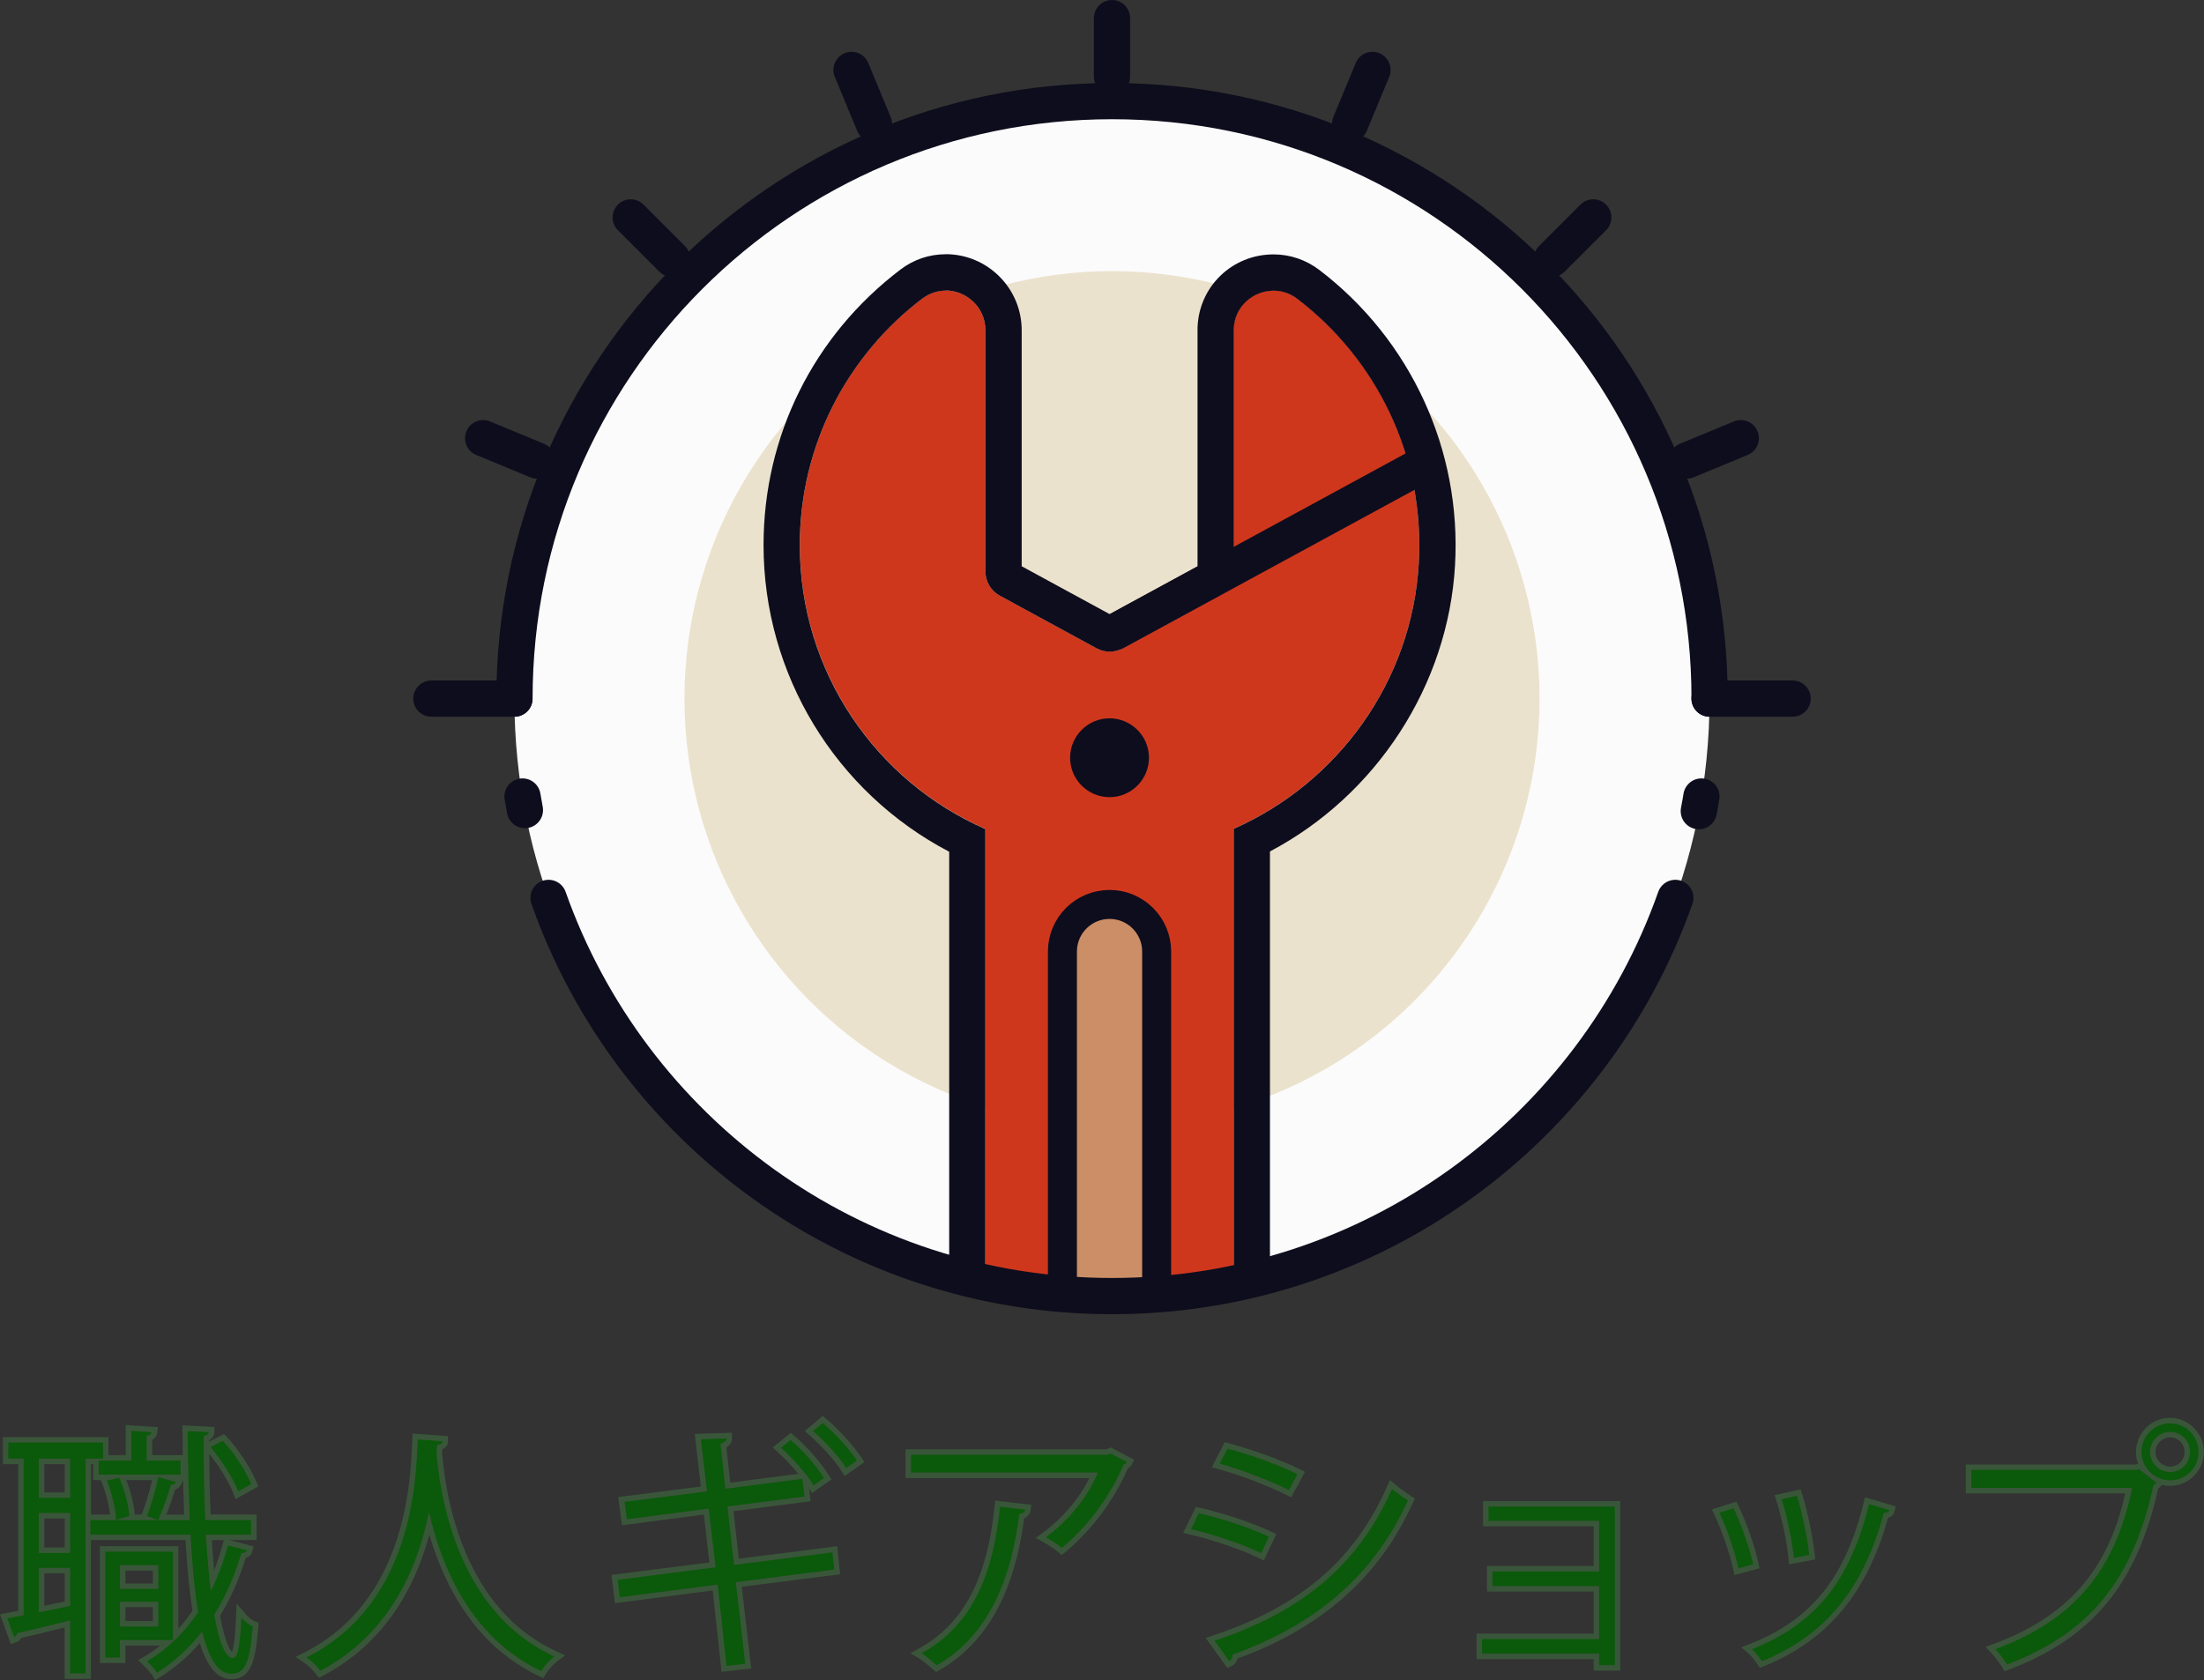 <?xml version="1.0" encoding="UTF-8"?>
<svg xmlns="http://www.w3.org/2000/svg" version="1.1" xmlns:xlink="http://www.w3.org/1999/xlink" viewBox="0 0 304.04 231.82">
  <rect x="0" y="0" width="304.04" height="231.82" fill="#333333" stroke="none"/>
  <defs>
    <style>
      .cls-1 {
        fill: #0e0d1d;
      }

      .cls-2 {
        stroke-width: 5px;
      }

      .cls-2, .cls-3, .cls-4 {
        fill: none;
      }

      .cls-2, .cls-4 {
        stroke: #0e0d1d;
        stroke-linecap: round;
        stroke-linejoin: round;
      }

      .cls-5 {
        fill: #0b590b;
      }

      .cls-6 {
        fill: #3a563a;
      }

      .cls-7 {
        fill: #fbfbfb;
      }

      .cls-8 {
        fill: #ebe2cd;
        stroke: #ebe2cd;
        stroke-miterlimit: 10;
        stroke-width: 10.14px;
      }

      .cls-9 {
        fill: #cf371d;
      }

      .cls-4 {
        stroke-width: 4px;
      }

      .cls-10 {
        fill: #cb8e66;
      }

      .cls-11 {
        clip-path: url(#clippath);
      }
    </style>
    <clipPath id="clippath">
      <circle class="cls-3" cx="153.4" cy="96.39" r="82.43" transform="translate(33.38 232.11) rotate(-80.66)"/>
    </clipPath>
  </defs>
  <!-- Generator: Adobe Illustrator 28.6.0, SVG Export Plug-In . SVG Version: 1.2.0 Build 709)  -->
  <g>
    <g id="OBJECTS">
      <path class="cls-7" d="M235.83,96.39c0,45.53-36.91,82.44-82.43,82.44s-82.44-36.91-82.44-82.44S107.87,13.96,153.4,13.96s82.43,36.91,82.43,82.43Z"/>
      <circle class="cls-8" cx="153.4" cy="96.39" r="53.91"/>
      <g class="cls-11">
        <g>
          <rect class="cls-9" x="135.94" y="97.76" width="34.25" height="83.97"/>
          <g>
            <path class="cls-9" d="M195.72,77.69c-1.21,21.29-18.33,38.66-39.59,40.14-24.99,1.75-45.79-18.02-45.79-42.64,0-13.89,6.64-26.23,16.9-34.02,3.57-2.71,8.7-.09,8.7,4.39v33.28c0,1.39.76,2.68,1.99,3.34l13.32,7.25c1.14.62,2.5.62,3.64,0l13.32-7.25c1.22-.67,1.99-1.95,1.99-3.34v-33.47c.14-4.4,5.24-6.84,8.78-4.13,10.83,8.27,17.59,21.6,16.74,36.46Z"/>
            <path class="cls-9" d="M194.48,64.65l-24.29,13.22v-32.51c.14-4.4,5.24-6.84,8.78-4.13,7.53,5.75,13.1,13.95,15.5,23.43Z"/>
            <path class="cls-1" d="M130.45,40.08c2.82,0,5.49,2.26,5.49,5.49v33.28c0,1.39.76,2.68,1.99,3.34l13.32,7.25c.57.31,1.19.47,1.82.47s1.25-.15,1.82-.47l13.32-7.25c1.22-.67,1.99-1.95,1.99-3.34v-33.47c.1-3.13,2.71-5.27,5.48-5.27,1.13,0,2.28.35,3.3,1.14,10.83,8.27,17.59,21.6,16.74,36.46-.92,16.32-11.2,30.33-25.53,36.65v67.39h-34.26v-67.36c-15.07-6.6-25.6-21.65-25.6-39.17,0-13.89,6.64-26.23,16.9-34.02,1-.76,2.12-1.1,3.22-1.1M130.45,35.08c-2.26,0-4.42.73-6.24,2.12-12,9.11-18.88,22.97-18.88,38.01,0,17.85,9.95,34.11,25.61,42.31v64.22c0,1.33.52,2.6,1.46,3.54.94.94,2.21,1.46,3.54,1.46h34.25c2.76,0,5-2.24,5-5v-64.26c14.69-7.76,24.59-22.93,25.53-39.5.91-15.86-6.08-31.08-18.7-40.72-1.85-1.41-4.04-2.16-6.34-2.16-5.7,0-10.3,4.44-10.48,10.11,0,.05,0,.1,0,.16v32.76l-12.13,6.6-12.13-6.6v-32.57c0-5.78-4.7-10.49-10.49-10.49h0Z"/>
            <line class="cls-2" x1="153.86" y1="87.18" x2="196.47" y2="64.01"/>
            <path class="cls-1" d="M153.06,99.11c-3,0-5.44,2.44-5.44,5.44s2.44,5.44,5.44,5.44,5.44-2.44,5.44-5.44-2.44-5.44-5.44-5.44Z"/>
          </g>
          <path class="cls-10" d="M159.56,184.08h-13v-52.79c0-3.59,2.91-6.5,6.5-6.5h0c3.59,0,6.5,2.91,6.5,6.5v52.79Z"/>
          <path class="cls-4" d="M159.56,184.08h-13v-52.79c0-3.59,2.91-6.5,6.5-6.5h0c3.59,0,6.5,2.91,6.5,6.5v52.79Z"/>
        </g>
      </g>
      <g>
        <path class="cls-2" d="M234.71,109.9c-.11.68-.23,1.36-.36,2.02"/>
        <path class="cls-2" d="M72.41,111.77c-.11-.62-.23-1.24-.33-1.87"/>
        <path class="cls-2" d="M75.67,123.89c11.31,32.01,41.86,54.94,77.73,54.94s66.4-22.92,77.71-54.94"/>
      </g>
      <g>
        <path class="cls-2" d="M70.97,96.39c0-45.53,36.91-82.44,82.44-82.44s82.43,36.91,82.43,82.44"/>
        <g>
          <line class="cls-2" x1="153.4" y1="10.57" x2="153.4" y2="2.5"/>
          <line class="cls-2" x1="235.83" y1="96.39" x2="247.29" y2="96.39"/>
          <line class="cls-2" x1="70.96" y1="96.39" x2="59.51" y2="96.39"/>
          <line class="cls-2" x1="214.08" y1="35.71" x2="219.79" y2="30"/>
          <line class="cls-2" x1="92.72" y1="35.71" x2="87.01" y2="30"/>
          <line class="cls-2" x1="120.56" y1="17.11" x2="117.47" y2="9.65"/>
          <line class="cls-2" x1="232.68" y1="63.55" x2="240.14" y2="60.46"/>
          <line class="cls-2" x1="186.24" y1="17.11" x2="189.33" y2="9.65"/>
          <line class="cls-2" x1="74.11" y1="63.55" x2="66.65" y2="60.46"/>
        </g>
      </g>
    </g>
    <g id="TEXTS">
      <g>
        <g>
          <path class="cls-5" d="M31.89,231.31c-1.8,0-3.16-1.76-4.17-5.38-1.69,2.07-3.66,3.81-5.86,5.18l-.32.2-.2-.32c-.26-.43-.88-1.12-1.3-1.5l-.38-.34.44-.26c1.08-.63,2.11-1.37,3.07-2.22h-6.25v2.41h-2.77v-15.36h10.07v11.96c.98-.99,1.89-2.1,2.72-3.32-.44-2.7-.77-6.05-1-10.23h-13.78v19.15h-2.87v-7.2l-2.03.5c-1.72.42-3.34.83-4.6,1.1-.11.27-.33.48-.62.58l-.35.12-1.21-3.35,2.4-.46v-20.91H.77v-2.98h13.82v2.48h3.14v-4.13l3.61.23-.06.4c-.05.36-.28.62-.68.75v2.75h4.68v2.69h-1.93l1.48.44-.2.4c-.17.34-.48.47-.77.53-.37,1.23-.93,2.89-1.47,4.15h3.42c-.14-3.27-.23-6.97-.27-11.9v-.4s3.63.18,3.63.18v.36c0,.51-.38.72-.69.81,0,.37,0,.74,0,1.11l2.34-1.2.19.21c1.61,1.75,3.25,4.25,4,6.09l.12.31-2.47,1.38-.15-.41c-.61-1.63-2.19-4.16-3.75-6.01l-.28-.33c0,3.37.06,6.72.21,9.8h6.32v2.77h-6.2c.15,2.34.32,4.34.51,6.06.71-1.59,1.32-3.29,1.79-5.05l.1-.36,3.32.88-.1.37c-.13.44-.53.58-.83.64-.9,3.02-2.12,5.79-3.64,8.23.92,5.12,1.91,5.52,2.2,5.52.13-.06.6-.62.78-5.22l.04-.96.62.73c.41.47,1.04.96,1.43,1.12l.26.1-.02.28c-.38,4.74-.96,6.86-3.36,6.86ZM21.47,224.04v-2.67h-4.54v2.67h4.54ZM5.73,222.01l3.57-.74v-4.58h-3.57v5.32ZM21.47,218.86v-2.53h-4.54v2.53h4.54ZM9.3,213.89v-4.76h-3.57v4.76h3.57ZM19.74,209.36l.17-.3c.55-1.42,1.21-3.63,1.54-5.21h-4.62c.71,1.58,1.27,3.75,1.39,5.32v.19h1.51ZM15.62,209.36c-.13-1.47-.61-3.43-1.21-4.92l-.16-.41.8-.19h-1.82v-2.2h-1.05v7.71h3.44ZM9.3,206.3v-4.65h-3.57v4.65h3.57Z"/>
          <path class="cls-6" d="M18.1,197.42l2.81.18c-.04.25-.22.43-.68.5v3.42h4.68v1.94h-11.3v-1.94h4.5v-4.1M25.91,197.46l2.88.14c0,.29-.22.43-.68.5-.04,3.96.04,7.96.22,11.63h6.3v2.02h-6.23c.18,2.84.4,5.47.68,7.77.97-1.94,1.76-4.03,2.38-6.3l2.59.68c-.07.25-.32.36-.76.4-.9,3.1-2.16,5.98-3.74,8.5.65,3.67,1.51,5.97,2.59,5.97.65,0,1.01-1.76,1.15-5.58.43.5,1.12,1.04,1.58,1.22-.4,4.9-1.01,6.52-2.99,6.52-1.84,0-3.1-2.2-4-5.83-1.76,2.3-3.85,4.21-6.23,5.69-.29-.47-.94-1.19-1.37-1.58,2.77-1.62,5.15-3.92,7.05-6.77-.5-3.02-.83-6.7-1.04-10.69h-13.82v-2.02h13.71c-.18-3.89-.25-8.06-.29-12.27M30.74,198.79c1.66,1.8,3.24,4.28,3.92,5.98l-1.8,1.01c-.65-1.73-2.27-4.28-3.82-6.12l1.69-.86M14.21,199.04v2.23h-2.41v29.62h-2.12v-7.31c-2.81.68-5.47,1.37-7.31,1.76-.04.29-.22.47-.43.54l-.94-2.59,2.27-.43v-21.6H1.15v-2.23h13.07M5.36,206.67h4.32v-5.4h-4.32v5.4M5.36,214.27h4.32v-5.51h-4.32v5.51M5.36,222.47l4.32-.9v-5.25h-4.32v6.16M21.85,203.79l2.45.72c-.11.22-.32.32-.72.36-.4,1.33-1.12,3.49-1.76,4.86,0,0-1.51-.54-1.55-.54.58-1.48,1.26-3.82,1.58-5.4M16.45,203.9c.76,1.66,1.3,3.85,1.4,5.29l-1.84.5c-.07-1.48-.58-3.71-1.26-5.4l1.69-.4M23.86,214.09v12.2h-7.31v2.41h-2.02v-14.61h9.32M16.55,219.23h5.29v-3.28h-5.29v3.28M16.55,224.42h5.29v-3.42h-5.29v3.42M17.35,196.62v4.15h-2.39v-2.48H.4v3.73h2.12v20.23l-1.66.32-.86.16.3.83.94,2.59.25.69.69-.23c.33-.11.59-.32.75-.61,1.24-.28,2.79-.66,4.43-1.07.51-.13,1.03-.26,1.56-.39v7.1h3.62v-19.15h13.05c.23,3.95.55,7.16.96,9.77-.61.88-1.26,1.71-1.95,2.47v-11.39h-10.82v16.11h3.52v-2.41h4.84c-.71.56-1.45,1.07-2.22,1.52l-.88.51.75.69c.39.36.99,1.03,1.24,1.42l.39.64.64-.4c2.04-1.27,3.89-2.85,5.5-4.72,1.04,3.35,2.46,4.98,4.33,4.98,2.93,0,3.39-2.99,3.74-7.21l.05-.56-.52-.2c-.3-.11-.89-.55-1.28-1.01l-1.25-1.45-.07,1.91c-.12,3.22-.39,4.36-.55,4.76-.29-.27-.98-1.28-1.66-4.98,1.46-2.38,2.65-5.07,3.54-7.99.47-.14.77-.42.89-.84l.21-.74-.74-.2-2.59-.68h0s2.98,0,2.98,0h.75v-3.52h-6.33c-.12-2.65-.18-5.5-.19-8.38,1.41,1.76,2.76,3.97,3.31,5.44l.31.82.76-.43,1.8-1.01.58-.32-.25-.61c-.76-1.87-2.43-4.42-4.07-6.2l-.39-.42-.51.26-1.54.79c0-.08,0-.16,0-.25.58-.28.69-.76.69-1.06v-.71l-.71-.04-2.88-.14-.79-.04v.8c.02,1.17.03,2.27.04,3.31h-4.22v-2.13c.5-.26.64-.67.68-.94l.12-.8-.81-.05-2.81-.18-.8-.05h0ZM12.55,202.02h.3v2.2h1.06l.15.36c.53,1.3.97,3.04,1.14,4.4h-2.65v-6.96h0ZM6.11,202.02h2.82v3.9h-2.82v-3.9h0ZM17.4,204.22h3.59c-.35,1.5-.93,3.45-1.42,4.7l-.02.06h-.95c-.13-1.42-.59-3.27-1.19-4.76h0ZM24.16,205.52c.29-.1.61-.28.8-.67l.3-.6c.04,1.71.09,3.27.15,4.74h-2.47c.45-1.11.89-2.42,1.21-3.46h0ZM6.11,209.51h2.82v4.01h-2.82v-4.01h0ZM29.2,212.5h1.68l-.14.53c-.34,1.26-.74,2.48-1.2,3.65-.12-1.25-.23-2.64-.33-4.18h0ZM17.3,216.71h3.79v1.78h-3.79v-1.78h0ZM6.11,217.07h2.82v3.9l-2.82.59v-4.48h0ZM17.3,221.75h3.79v1.92h-3.79v-1.92h0Z"/>
        </g>
        <g>
          <path class="cls-5" d="M74.5,230.91c-9.21-4.36-13.39-13.33-15.28-20.62-2.33,9.69-7.32,16.61-14.83,20.57l-.28.15-.19-.26c-.38-.51-1.11-1.25-1.85-1.75l-.54-.36.58-.29c14.14-7.09,14.88-23.61,15.13-29.04l.05-1.12,4.15.31v.35c0,.2-.08.64-.78.85l-.05.76c.5,6.34,3.06,21.85,16.05,27.75l.58.26-.52.38c-.68.5-1.39,1.34-1.74,1.91l-.18.29-.3-.14Z"/>
          <path class="cls-6" d="M57.63,198.61l3.42.25c0,.29-.29.47-.76.54l-.07,1.04c.4,5.08,2.56,21.89,16.27,28.11-.68.5-1.44,1.37-1.84,2.02-9.72-4.61-13.75-14.4-15.44-21.85h-.04c-1.51,7.31-5.22,16.67-14.97,21.81-.43-.58-1.19-1.33-1.94-1.83,15.01-7.52,15.12-25.23,15.37-30.09M56.92,197.8l-.04.77-.03.74c-.24,5.38-.98,21.74-14.92,28.72l-1.15.58,1.07.72c.71.47,1.39,1.17,1.76,1.66l.38.51.57-.3c7.26-3.83,12.18-10.36,14.67-19.45,2.08,7.09,6.34,15.34,15.11,19.5l.61.29.35-.58c.38-.62,1.08-1.39,1.64-1.8l1.03-.76-1.16-.53c-12.77-5.8-15.32-21.07-15.83-27.43l.03-.47c.73-.32.79-.91.79-1.11v-.7l-.69-.05-3.42-.25-.76-.06h0Z"/>
        </g>
        <g>
          <path class="cls-5" d="M98.66,219.04l-13.5,1.76-.38-3.16,13.5-1.73-.85-7.35-11.3,1.47-.42-3.16,11.38-1.44-.83-7.24,4.32-.13v.39c0,.43-.29.8-.8,1.01l.61,5.51,10.44-1.35c-.99-1.26-2.27-2.65-3.36-3.6l-.33-.29,1.92-1.55.24.2c1.66,1.41,3.59,3.6,4.68,5.34l.19.3-2.06,1.44-.21-.33c-.23-.37-.53-.79-.87-1.23l.34,2.91-10.62,1.37.82,7.32,13.57-1.73.33,3.12-13.57,1.73,1.3,11.27-3.34.37-1.22-11.22ZM116.42,202.77c-.98-1.57-3.1-3.83-4.5-5.03l-.34-.29,1.91-1.6.24.2c1.73,1.47,3.74,3.68,4.79,5.26l.2.3-2.1,1.48-.21-.34Z"/>
          <path class="cls-6" d="M113.5,196.34c1.66,1.4,3.67,3.6,4.72,5.18l-1.48,1.04c-.97-1.55-3.06-3.82-4.57-5.11l1.33-1.12M100.22,198.46c0,.32-.29.61-.83.76l.68,6.19,10.62-1.37.29,2.45-10.62,1.37.9,8.06,13.57-1.73.25,2.38-13.57,1.73,1.3,11.27-2.59.29-1.22-11.23-13.5,1.76-.29-2.41,13.5-1.73-.94-8.1-11.3,1.48-.32-2.41,11.37-1.44-.83-7.2,3.53-.11M109.07,198.68c1.66,1.4,3.56,3.6,4.61,5.25l-1.44,1.01c-.97-1.55-2.95-3.82-4.5-5.18l1.33-1.08M113.5,195.36l-.48.41-1.33,1.12-.68.57.67.58c1.38,1.18,3.46,3.41,4.42,4.94l.42.67.65-.46,1.48-1.04.59-.42-.4-.61c-1.06-1.61-3.1-3.86-4.86-5.34l-.48-.41h0ZM100.97,197.69l-.77.02-3.53.11-.82.02.09.81.74,6.46-10.64,1.35-.75.09.1.75.32,2.41.1.74.74-.1,10.55-1.38.76,6.61-12.76,1.63-.74.09.09.74.29,2.41.09.75.75-.1,12.74-1.66,1.14,10.47.08.75.75-.08,2.59-.29.75-.08-.09-.75-1.21-10.53,12.84-1.63.73-.09-.08-.73-.25-2.38-.08-.76-.76.1-12.81,1.63-.73-6.57,9.89-1.27.74-.09-.09-.74-.13-1.07s0,0,0,0l.42.67.65-.45,1.44-1.01.59-.41-.38-.6c-1.11-1.76-3.07-4-4.76-5.43l-.47-.4-.48.39-1.33,1.08-.69.56.66.59c.92.81,1.99,1.95,2.89,3.04l-9.4,1.21-.54-4.87c.49-.29.77-.72.77-1.23v-.77h0Z"/>
        </g>
        <g>
          <path class="cls-5" d="M128.83,229.92c-.52-.45-1.32-1.13-1.9-1.47l-.58-.33.58-.32c6.25-3.43,9.63-9.76,10.64-19.94l.04-.38,4.25.48-.05.38c-.05.4-.38.72-.86.87-1.32,10.34-5.09,17.18-11.53,20.9l-.23.13-.37-.32ZM146.23,213.87c-.5-.43-1.47-1.07-2.13-1.43l-.51-.29.47-.34c2.94-2.14,5.51-5.26,6.82-8.25h-25.59v-3.2h27.43l.49-.22,2.75,1.44-.16.33c-.09.17-.25.32-.52.44-1.87,4.38-4.91,8.46-8.58,11.52l-.24.2-.24-.21Z"/>
          <path class="cls-6" d="M153.21,200.55l2.27,1.19c-.07.14-.29.25-.47.32-1.94,4.61-5.04,8.6-8.53,11.52-.54-.47-1.55-1.12-2.2-1.48,3.31-2.41,5.98-5.9,7.16-8.93h-25.77v-2.45h27.14l.4-.18M137.95,207.89l3.49.4c-.04.29-.36.54-.83.61-1.04,8.5-3.96,16.59-11.37,20.88-.5-.43-1.44-1.26-2.12-1.66,7.34-4.03,9.97-11.55,10.83-20.23M153.23,199.72l-.33.15-.25.11h-27.73v3.95h25.37c-1.35,2.77-3.74,5.59-6.46,7.57l-.95.69,1.03.57c.64.36,1.59.97,2.07,1.39l.48.42.49-.41c3.67-3.07,6.73-7.16,8.63-11.54.21-.12.43-.29.56-.55l.33-.66-.65-.34-2.27-1.19-.32-.17h0ZM137.28,207.06l-.08.76c-1,10.04-4.32,16.28-10.45,19.65l-1.17.64,1.15.67c.55.32,1.36,1.02,1.84,1.43l.17.14.4.35.46-.27c6.5-3.75,10.32-10.61,11.68-20.95.5-.22.83-.62.89-1.1l.09-.75-.75-.09-3.49-.4-.76-.09h0Z"/>
        </g>
        <g>
          <path class="cls-5" d="M166.94,226.2l.48-.16c12.23-4.1,19.71-10.5,24.25-20.75l.21-.46.38.33c.51.44,1.57,1.16,2.16,1.55l.26.18-.13.29c-4.58,10.16-12.5,17.16-24.18,21.38-.04.42-.3.82-.67.98l-.28.12-2.49-3.47ZM173.82,214.64c-2.44-1.18-6.56-2.59-9.6-3.28l-.46-.1,1.42-2.89.29.06c3.17.71,7.28,2.08,9.76,3.27l.34.16-1.4,2.95-.34-.16ZM177.63,205.92c-2.59-1.31-6.31-2.73-9.47-3.61l-.44-.12,1.43-2.77.29.08c3.29.88,7.29,2.34,9.72,3.55l.35.17-1.54,2.86-.33-.17Z"/>
          <path class="cls-6" d="M169.34,199.87c3.24.86,7.2,2.3,9.65,3.53l-1.19,2.2c-2.56-1.3-6.3-2.74-9.54-3.64l1.08-2.09M192.02,205.45c.54.47,1.66,1.22,2.2,1.58-4.82,10.69-13.21,17.35-24.22,21.27.07.32-.11.76-.43.9l-2.02-2.81c11.7-3.92,19.69-10.15,24.48-20.95M165.38,208.79c3.24.72,7.27,2.09,9.68,3.24l-1.08,2.27c-2.38-1.15-6.52-2.59-9.68-3.31l1.08-2.2M168.95,198.99l-.28.54-1.08,2.09-.42.82.89.25c3.14.87,6.83,2.28,9.4,3.58l.65.33.35-.64,1.19-2.2.37-.68-.69-.35c-2.45-1.22-6.47-2.7-9.79-3.58l-.58-.16h0ZM191.74,204.21l-.41.93c-4.5,10.14-11.91,16.48-24.03,20.54l-.96.32.59.83,2.02,2.81.36.5.56-.25c.42-.19.73-.59.85-1.05,11.67-4.27,19.59-11.3,24.19-21.5l.26-.58-.53-.35c-.99-.66-1.76-1.21-2.12-1.53l-.77-.67h0ZM164.97,207.93l-.26.53-1.08,2.2-.42.85.93.21c3.01.69,7.11,2.08,9.52,3.25l.68.33.32-.68,1.08-2.27.32-.68-.68-.32c-2.51-1.2-6.65-2.59-9.84-3.3l-.58-.13h0Z"/>
        </g>
        <g>
          <polygon class="cls-5" points="220.23 230.12 220.23 228.54 204.06 228.54 204.06 225.77 220.23 225.77 220.23 219.21 205.5 219.21 205.5 216.45 220.23 216.45 220.23 210.21 204.96 210.21 204.96 207.48 223.14 207.48 223.14 230.12 220.23 230.12"/>
          <path class="cls-6" d="M222.76,207.86v21.89h-2.16v-1.58h-16.16v-2.02h16.16v-7.31h-14.72v-2.02h14.72v-6.98h-15.26v-1.98h17.42M223.51,207.11h-18.92v3.48h15.26v5.48h-14.72v3.52h14.72v5.81h-16.16v3.52h16.16v1.58h3.66v-23.39h0Z"/>
        </g>
        <g>
          <path class="cls-5" d="M242.76,229.41c-.29-.43-.91-1.22-1.33-1.58l-.48-.41.58-.23c8.61-3.39,13.37-9.29,15.94-19.75l.09-.38,3.52,1.04-.08.34c-.08.38-.39.62-.84.66-2.85,10.42-8.24,16.92-16.96,20.45l-.28.11-.17-.25ZM239.46,216.47c-.43-2.08-1.55-5.34-2.6-7.58l-.18-.39,2.66-.84.14.29c1.06,2.15,2.28,5.66,2.73,7.83l.07.35-2.74.73-.08-.39ZM247.09,214.98c-.22-2.3-.91-5.6-1.68-8.02l-.12-.39,2.86-.63.1.33c.72,2.29,1.43,5.75,1.71,8.24l.04.35-2.87.54-.04-.41Z"/>
          <path class="cls-6" d="M247.89,206.38c.76,2.41,1.44,5.87,1.69,8.17l-2.12.4c-.22-2.3-.9-5.62-1.69-8.1l2.12-.47M257.83,207.53l2.81.83c-.06.28-.33.37-.61.37-.05,0-.1,0-.15,0-2.81,10.51-8.1,16.95-16.81,20.48-.29-.43-.94-1.26-1.4-1.66,8.6-3.38,13.53-9.29,16.16-20.01M239.14,208.11c1.08,2.2,2.27,5.65,2.7,7.74l-2.02.54c-.43-2.09-1.55-5.36-2.63-7.67l1.94-.61M248.4,205.5l-.67.15-2.12.47-.8.18.25.78c.76,2.4,1.45,5.66,1.66,7.94l.08.82.81-.15,2.12-.4.68-.13-.08-.69c-.27-2.51-1-6.01-1.72-8.31l-.21-.66h0ZM257.28,206.59l-.19.76c-2.53,10.33-7.23,16.16-15.71,19.49l-1.17.46.96.81c.39.33,1,1.1,1.26,1.5l.34.51.57-.23c8.77-3.55,14.22-10.06,17.11-20.47.47-.12.8-.45.9-.9l.15-.68-.67-.2-2.81-.83-.75-.22h0ZM239.53,207.2l-.61.19-1.94.61-.82.26.36.78c1.04,2.22,2.15,5.44,2.57,7.5l.16.78.77-.21,2.02-.54.68-.18-.14-.69c-.46-2.23-1.68-5.71-2.76-7.92l-.28-.58h0Z"/>
        </g>
        <g>
          <path class="cls-5" d="M276.55,229.87c-.37-.6-1.07-1.53-1.57-2.06l-.38-.41.53-.19c10.48-3.85,16.21-10.5,18.53-21.52h-22.09v-3.23h23.18l.35-.17.77.59c-.52-.71-.83-1.58-.83-2.53,0-2.39,1.94-4.33,4.33-4.33s4.3,1.94,4.3,4.33-1.93,4.3-4.3,4.3c-.55,0-1.08-.1-1.57-.29l.22.17-.22.3c-.1.13-.22.26-.41.37-2.86,13.08-8.97,20.52-20.39,24.85l-.29.11-.16-.27ZM299.37,197.94c-1.32,0-2.4,1.08-2.4,2.4s1.1,2.4,2.4,2.4c1.46,0,2.36-1.24,2.36-2.4,0-1.34-1.04-2.4-2.36-2.4Z"/>
          <path class="cls-6" d="M299.37,196.38c2.16,0,3.92,1.76,3.92,3.96s-1.76,3.92-3.92,3.92-3.96-1.76-3.96-3.92c0-2.27,1.84-3.96,3.96-3.96M299.37,203.11c1.58,0,2.74-1.33,2.74-2.77,0-1.55-1.22-2.77-2.74-2.77s-2.77,1.22-2.77,2.77,1.26,2.77,2.77,2.77M295.05,202.71l2.45,1.87c-.11.14-.22.25-.43.32-2.92,13.53-9.18,20.59-20.19,24.76-.4-.65-1.12-1.58-1.62-2.12,10.47-3.85,16.52-10.55,18.86-22.25h-22.17v-2.48h22.89l.22-.11M299.37,195.63c-2.6,0-4.71,2.11-4.71,4.71,0,.56.1,1.09.28,1.59l-.23.11-.06.03h-23.47v3.98h22c-2.35,10.61-7.99,17.04-18.2,20.79l-1.06.39.77.83c.49.52,1.17,1.42,1.53,2l.32.53.58-.22c11.51-4.36,17.68-11.84,20.59-24.97.17-.12.28-.26.37-.37l.12-.16c.37.09.75.14,1.15.14,2.58,0,4.67-2.1,4.67-4.67s-2.1-4.71-4.67-4.71h0ZM299.37,202.36c-1.1,0-2.02-.93-2.02-2.02s.91-2.02,2.02-2.02,1.99.89,1.99,2.02c0,.97-.76,2.02-1.99,2.02h0Z"/>
        </g>
      </g>
    </g>
  </g>
</svg>